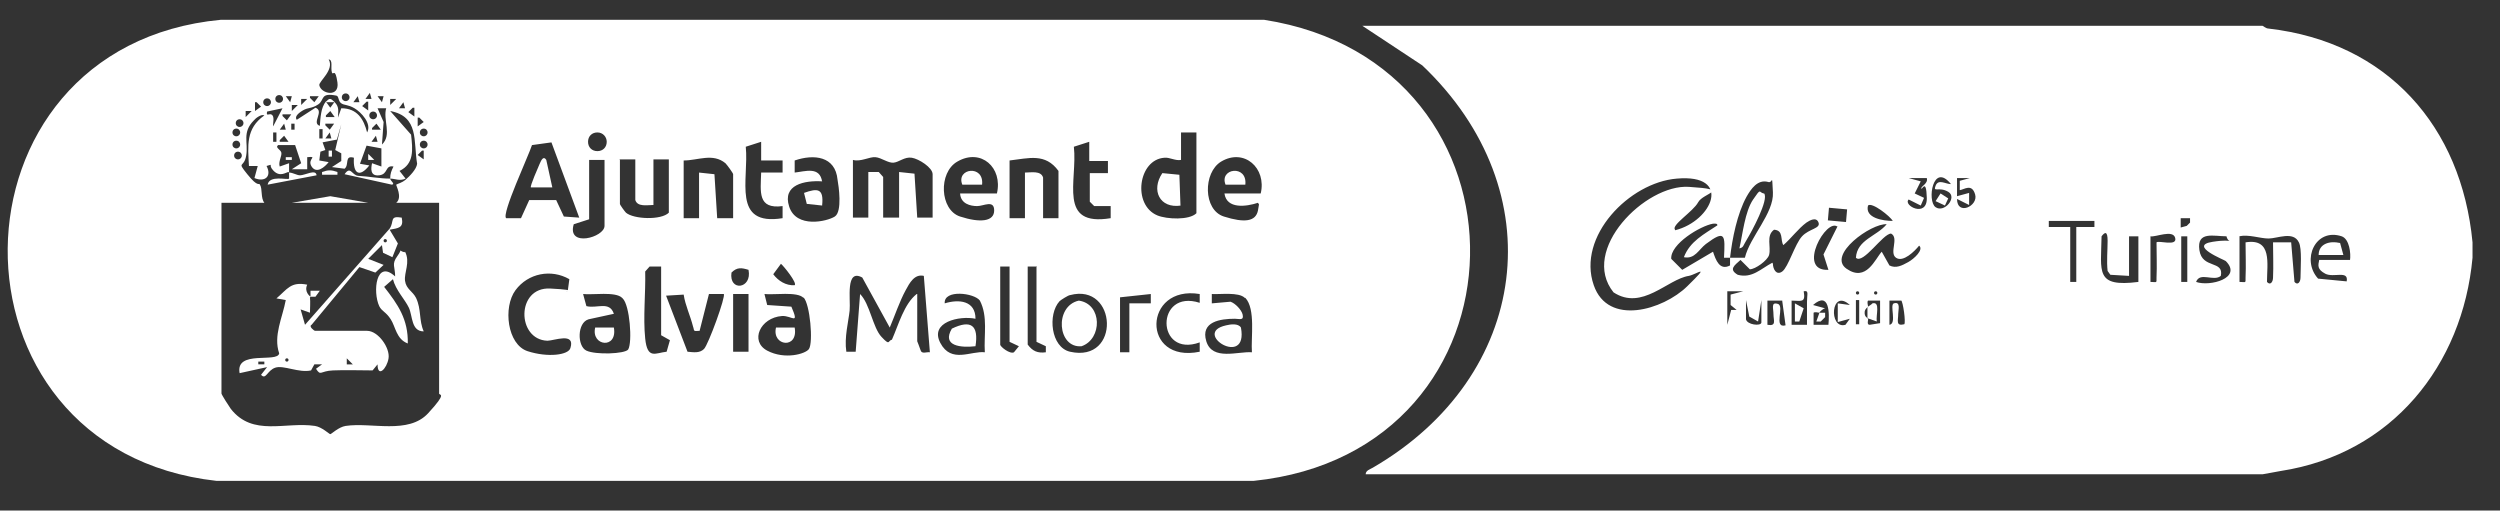 <?xml version="1.0" encoding="UTF-8"?>
<svg xmlns="http://www.w3.org/2000/svg" id="Capa_1" version="1.1" viewBox="0 0 454.9 92.9">
  <rect x="0" y="0" width="454.9" height="92.9" fill="#333333" stroke="none"/>
  <g>
    <path d="M99.4,29.1l1.1,5h-3.9c-.2-.2,1.3-3.6,1.6-4.3s.7-1.5,1.2-.7Z" fill="#fff"></path>
    <path d="M214.9,37.4c-3.9.6-5.5-2.8-3.4-5.9l3.1.3.2,5.6Z" fill="#fff"></path>
    <path d="M226.6,33.6h-3.6c-1.2-3,4-3.7,3.6,0Z" fill="#fff"></path>
    <path d="M178.7,33.6h-3.6c-1.2-3,4-3.7,3.6,0Z" fill="#fff"></path>
    <path d="M149.6,37.4l-2.8-.3-.5-2c2.5-.9,3.6-.8,3.3,2.2Z" fill="#fff"></path>
    <path d="M144.6,59.6c.7,4-4.2,3.4-3.4,0h3.4Z" fill="#fff"></path>
    <path d="M111.7,59.6c.7,4-4.2,3.4-3.4,0h3.4Z" fill="#fff"></path>
    <path d="M196.3,54.7c4.3.6,4.3,7,.5,8.3-4.4.4-5-7.3-.5-8.3Z" fill="#fff"></path>
    <path d="M223.1,59.2c.8-.2,2.2-.4,2.7.4,1.4,7.5-9.1,1-2.7-.4Z" fill="#fff"></path>
    <path d="M177.5,63c-2.6.3-6.2,0-4.3-3.2,3.5-1.7,4.9-.6,4.3,3.2Z" fill="#fff"></path>
    <path d="M60.9,18.6h-1.7c.8-.8.9-.8,1.7,0Z" fill="#fff"></path>
    <path d="M230,3.6c50.9,7.9,49.7,78.6-1.9,83.9H39.4C-11.8,81.8-11,8.4,40.2,3.6h189.8ZM59.8,10.8c1.1,1.9-1.8,4-1.7,4.7.3,1.6,3.7,2.3,3.3-.5s-.8-1.2-1-1.8c-.3-.9.3-2.4-.7-2.4ZM63.6,17.7c0-.4-.3-.7-.7-.7s-.7.3-.7.7.3.7.7.7.7-.3.7-.7ZM67.6,18l-.3-1.1-.8,1.1h1.1ZM51.5,18c0-.4-.3-.7-.7-.7s-.7.3-.7.7.3.7.7.7.7-.3.7-.7ZM53.1,17.5h-1.1s.8,1.1.8,1.1l.3-1.1ZM58.1,17.5h-1.7v.3s.8.8.8.8l.8-1.1ZM60.9,18.6c.9.9.6,1.7.6,2.8l.6-1.7c2.9,0,4.1,2,4.7,4.4.9-1.6-1.1-3.7-2.3-4.4s-1.8-.5-2.4-.9-.4-1.3-.9-1.4c-3-.6-2.1.8-3.3,1.6s-1.8.5-2.8,1.1-1.5,1.2-1.1,1.7l3.4-2.2c1.7.6-.8,2.8.8,3.3.1-1.4.2-3.4,1.1-4.4l.8,1.1.8-1.1ZM65.4,18.6l-.3-1.1-.8,1.1h1.1ZM69.8,17.5h-1.1s.8,1.1.8,1.1l.3-1.1ZM49.3,18.6c0-.4-.3-.7-.7-.7s-.7.3-.7.7.3.7.7.7.7-.3.7-.7ZM55.9,18h-1.1s0,1.1,0,1.1l1.1-1.1ZM72.1,18h-1.1s0,1.1,0,1.1l1.1-1.1ZM46.4,20.2l1.1-.8-.8-.8h-.3s0,1.7,0,1.7ZM67,20.2v-1.7h-.3s-.8.8-.8.8l1.1.8ZM73.7,19.7l-.3-1.1-.8,1.1h1.1ZM54.2,19.1h-1.1s0,1.1,0,1.1l1.1-1.1ZM51.4,19.7l-2.8.6c-.2.9.3.4.7.5.8.3.3,1.6.4,2.2l1.7-3.3ZM70.4,19.7h-1.7s1.1,2.5,1.1,2.5l-.3,4.1c1.9-1.8.1-4.5.8-6.7ZM75.4,21.3v-1.7h-.3s-.8.8-.8.8l1.1.8ZM45.8,20.2h-1.1s0,1.1,0,1.1l1.1-1.1ZM60.9,21.3l-.8-1.1-.8.8v.3s1.7,0,1.7,0ZM68.6,21c0-.4-.3-.7-.7-.7s-.7.3-.7.7.3.7.7.7.7-.3.7-.7ZM52.5,31.3c-.4,0-1.5,1-2.7-.2s.2-1.3-1.3-.9c1,1.9-.3,3-2.2,2.2l.6-2.2h-1.6c-.2-3.7-.6-6.8,2.8-9.2-.5-.3-1.6.5-1.9.9-2.2,2.2-1,4-1.4,6.4s-1.8.9.2,3.4,2.1,1.5,2.3,1.9c.5.8.1,2.4.8,3.3h-7.8v34.7c0,.2,1.4,2.4,1.7,2.8,4,5.1,9.9,2.3,15.3,3.1,1.3.2,2.6,1.5,2.8,1.5s1.5-1.3,2.8-1.5c4.7-.7,11.4,1.6,15-2.3s2-3.2,2-3.6v-34.7h-7.8c1.2-1-.1-3.2,0-3.3.3-.2,1-.3,1.7-.9s2-1.9,2.1-2.9c-.7-4.1.4-8.6-4.9-9.6l3.8,4.3c.3,2.7.6,5.3-2.1,6.6l1.1,1.4c-1.1.5-1.9,0-2.8,0,0,.4,1,1,.3,1.1l-8.6-1.9c1.1-1.6,1.3.2,2.5.3,2,.1,3.8.5,5.8.5,0-.9.2-1.4.6-2.2-1.6-.3-.9,1.4-2.6,1.6s-1.5-1.3-1.3-2.2l1.7.6v-3.3s-2.7-.5-2.7-.5l-1.2,3.3,1.7.3c-1.8,2.3-3,1.5-2.8-1.4-1.8-.5-.8,1.3-1.7,2l-2.3-.3,1.7-1.1v-1.4s-1.1-.6-1.1-.6l1.1-4.7-.8,2.8-2.6.5.5,1.4-.9.3-.2,1.6,1.7.3c-.7.9-2.2,2.2-3.1.8s1.3-1.9-.8-1.7v2.2s-2.8,0-2.8,0l1.7-1.1-1.1-3.3h-3.1c-.6.5.5.8.6,1.4s-.6,1.7-.3,2.5l1.7-.6c0,.6,0,1.1,0,1.7.7,0,1.4.5,2,.5.9,0,2.9-1.2,3,0l-8.9,1.7c.3-1.8,3.6-.8,3.9-1.1,0-.4,0-.7,0-1.1ZM53.1,20.8h-1.7v.3s.8.8.8.8l.8-1.1ZM76,23l1.1-.8-.8-.8h-.3s0,1.7,0,1.7ZM44.3,22.4c0-.4-.3-.7-.7-.7s-.7.3-.7.7.3.7.7.7.7-.3.7-.7ZM52,23.6l-.3-1.1-.8,1.1h1.1ZM53.6,23.6v-1.1h-.6v1.1h.6ZM60.9,22.5h-1.7v.3s.8.8.8.8l.8-1.1ZM69.3,23.6l-.8-1.1-.8.8v.3s1.7,0,1.7,0ZM43.7,24.1c0-.4-.3-.7-.7-.7s-.7.3-.7.7.3.7.7.7.7-.3.7-.7ZM58.7,25.2v-1.7h-.6v1.7h.6ZM77.8,24.1c0-.4-.3-.7-.7-.7s-.7.3-.7.7.3.7.7.7.7-.3.7-.7ZM50.3,25.8v-1.7h-.6v1.7h.6ZM60.3,25.2l-.3-1.1-.8,1.1h1.1ZM110.4,25.8c0-.9-.7-1.7-1.7-1.7s-1.7.7-1.7,1.7.7,1.7,1.7,1.7,1.7-.7,1.7-1.7ZM217.7,24.1h-2.8s0,5,0,5c-1,.2-2.1-.5-3-.4-4.8.3-5.9,8.6-1.3,10.5,1.7.7,5.8.9,7.1-.4v-14.7ZM52.5,25.8l-.8-1.1-.8.8v.3s1.7,0,1.7,0ZM68.7,25.8l-.3-1.1-.8,1.1h1.1ZM43.7,26.3c0-.4-.3-.7-.7-.7s-.7.3-.7.7.3.7.7.7.7-.3.7-.7ZM77.8,26.3c0-.4-.3-.7-.7-.7s-.7.3-.7.7.3.7.7.7.7-.3.7-.7ZM100.4,25.9l-3.6.5c-.6,1.9-5.6,12.6-4.7,13.3h2.7c0,0,1.5-3.3,1.5-3.3h4.9c0,0,1.4,3,1.4,3l2.8.2-5.1-13.8ZM138.5,25.8l-2.8.9c.6,6-2.6,14.5,6.7,13v-2.2c-4.6.6-4-2.6-3.9-6.1h3.9s0-2.2,0-2.2h-3.9s0-3.3,0-3.3ZM198.2,25.8l-2.8.9c.7,6.2-3,14.6,6.7,13v-2.2s-3,0-3,0l-.8-.8v-5.2c0,0,3.3,0,3.3,0v-2.2h-3.4s0-3.3,0-3.3ZM44,28.3c0-.4-.3-.7-.7-.7s-.7.3-.7.7.3.7.7.7.7-.3.7-.7ZM77.1,29.1v-1.7h-.3s-.8.8-.8.8l1.1.8ZM133.4,39.7v-8c0-.2-1.1-1.7-1.4-2-2.3-1.9-5-.5-7.6-.5v10.5h2.8v-8.3l2.8.3.5,8h2.8ZM149.6,33c-3.2-.2-7.3.6-6,4.6s6.9,2.7,8.3,1.8.7-5.6.5-6.7c-.4-4.3-4.3-4.7-7.8-3.5v2.2c1.9-.2,4.6-1.2,5,1.7ZM169.7,39.7v-8c0-1.2-2.5-2.8-3.8-3s-2.3.8-3.3.9-2.2-.9-3.3-1-2.7.9-4.1.5v10.5h2.8v-8.3h1.9c0,0,.8.9.8.9v7.4c0,0,2.9,0,2.9,0v-8.3l2.8.3.5,8h2.8ZM181.4,35.2c1.1-4.7-2.9-8.3-7.2-5.8-3.5,2-3.2,8.8.5,10s6.2.9,6.2-1.1-1.9-.8-3.1-.8-3-.4-3.1-2.3h6.7ZM192.6,39.7v-8.6c-2.4-3.3-5.4-2.3-8.9-1.9v10.5h2.8v-8.3c1.1,0,2.9-.4,3.3.9v7.4c0,0,2.9,0,2.9,0ZM229.4,35.2c1.1-4.6-3-8.3-7.2-5.8-3.3,2-3.3,8.8.5,10s5.8.9,6.2-1.1,0-.9,0-1.4c-2.1.7-5.7,1.2-6.1-1.7h6.7ZM110,29.1h-2.8v10.8l-2.8.9c-1.3,4.3,5.6,2.4,5.6.3v-11.9ZM112.8,29.1v8c0,.2.9,1.4,1.1,1.6,1.4,1.2,6.4,1.4,7.8,0v-9.7h-2.8v8.3c-1.1,0-2.9.4-3.3-.9v-7.4c0,0-2.9,0-2.9,0ZM144.6,51.9c.5-.4-2-3.5-2.5-3.9l-1.4,1.9c.9,1.2,2.3,2.1,3.9,2ZM120.1,48.5h-1.9c0,0-.8.9-.8.9.1,3.9-.4,8.3,0,12.2s1.9,2.6,3.9,2.4l.6-2.1-1.6-.9v-12.5ZM136.2,49.1c-1.3-.4-2.1-.5-3.1.5-.5,3.5,3.8,3,3.1-.5ZM183.7,48.5h-1.7v14.2c0,.4,1.8,1.8,2.5,1.4l.9-1.1-1.7-.8v-13.6ZM188.7,48.5h-1.7v14.2c.9,1.2,1.8,1.6,3.3,1.4v-1.1s-1.7-.8-1.7-.8v-13.6ZM103.3,53l.3-2.2c-3.3-1.9-7.5-1.1-9.8,2s-1.5,9.9,2.2,11.1,7.5.7,7.8-.6c.9-2.9-3-1.3-4.2-1.3-5.6-.2-5.7-9.8.5-9.5s2,.7,3.1.6ZM166.9,53.5v8.6c0,0,.4,1,.6,1.6.2.8,1.1.3,1.7.4l-1.1-13.9c-1.7-.4-2.6,1.3-3.3,2.6-1.1,2-2,4.7-2.9,6.8l-5-9.1c-3.1-1.7-2.1,4-2.3,6s-1,4.9-.6,7.5h1.7s.8-10.5.8-10.5c1.8,1.8,2.3,6.1,3.9,7.8s1.1.7,1.9.5c1.2-2.7,2.2-6.5,4.5-8.3ZM113.2,54.2c-1.2-1.2-5.4-.5-7.1-.7l.6,2.2c1.9.5,4.2-1,5,1.4l-4.6,1c-2.1.6-2.1,4.9-.4,5.7s7,.6,7.6-.2c.8-1.3.3-8.1-1-9.3ZM124.5,53.6l-3.3.2,3.9,10.2c1.1.1,2.2.3,3-.5s4-9.6,3.6-10h-2.7c0,0-1.7,6.7-1.7,6.7-1.3.1-.9,0-1.2-.8-.5-2-1.4-3.8-1.7-5.8ZM136.2,53.5h-2.8v10.5h2.8v-10.5ZM146.2,54.2c-1.1-1.2-5.4-.5-7.1-.7l.5,2,4.4.3c1.5,3.5.1,1.6-1.7,1.7-4,.3-5.9,4.6-2.7,6.3s7,.6,7.6-.3c.8-1.2.2-8.2-1-9.4ZM179.2,64.1c-.2-3.1.6-6.5-.9-9.4-1-1.4-6.6-2.1-6.4.5,2.6-.8,5.6-.5,5.6,2.8-2.9-.6-8.4.6-6.4,4.4s5.6,1.4,8.1,1.7ZM192.8,54.8c-2.2,2.4-1.6,8.4,1.9,9.2,9.3,2.1,8.6-12.6,0-10.3-.3,0-1.7.9-1.9,1.1ZM203.8,54.1v10h1.7v-8.9h3.9s0-1.7,0-1.7l-5.6.6ZM218.3,53.5c-10.3-1.7-10.7,12.7,0,10.5v-1.7c-8,2.9-8.1-9.8,0-7.2v-1.7ZM226.5,54.2c-1.1-1.1-4.5-.6-6-.7v1.7s3.4-.3,3.4-.3c.9.3,2,1.5,2.2,2.3.3,1.2-.6.8-1.4.8-2.6,0-6.3.5-5.2,4.1s5.8,1.8,8.3,2c-.2-2.6.7-7.9-1.2-9.9Z" fill="#fff"></path>
    <g>
      <path d="M56.4,54.1c.1.9,0,1.9,0,2.8l-1.7-.6.8,2.8,15.4-17.5c.9-1.3-.1-2.4,2.2-2,.4,1.9-.6,1.9-2.2,2.2l1.5,2.5-1,2.5-1.7-.8-.2-1.4-2.5,2.5,2.8,1.1-1.5,1.4-2.9-1-8.7,10.5c-.6.3.5,1.1.6,1.1h9.5c2,0,4.2,3.1,3.9,5s-2,3.6-2,1.1l-.9,1.1c-2.4,0-4.8-.1-7.2,0s-2.2,1.1-3.1-.3l1.1-.8h-1.4s-.6,1.1-.6,1.1c-2.2.5-5-1-6.5-.5s-1.7,2.3-2.6,1.3l1.1-1.4-5,1.1c-.8-4.3,6.9-1.8,7.2-3.6-1.1-3.2.6-6.5,1.2-9.7l-1.7-.3c2-1.7,2.6-3.1,5.6-2.5-.6,1.3.5,2.1.6,2.2v-1.1s1.7,0,1.7,0l-.8,1.1h-.8ZM70.1,43.5c-.4,0-.4.6,0,.6s.4-.6,0-.6ZM52.2,65.2c-.4,0-.4.6,0,.6s.4-.6,0-.6ZM64.2,66.3l-1.1-1.1v1.1s1.1,0,1.1,0ZM48.1,65.8h-1.1v.5h1.1v-.5Z" fill="#fff"></path>
      <path d="M73.7,45.8c1,1.9-.2,3.8,0,5.3s1.4,1.9,2,3.1c1,2.1.5,4.1,1.4,6.1-2.3,0-2-2.8-2.7-4.3s-2.4-3.2-2.9-5.2l-1.6,1.4c2.5,3.2,4.4,5.9,4.3,10.3-2.1-.8-2.2-3-3.1-4.4s-1.6-1.4-2.1-2.4c-1.2-2.6-.6-8.6,2.9-5.4,0-1.8-.7-2.2.4-3.7s0-1,1.3-.7Z" fill="#fff"></path>
      <polygon points="53.1 36.9 60.1 35.7 67 36.9 53.1 36.9" fill="#fff"></polygon>
      <path d="M61.4,31.3v.5s-2.8,0-2.8,0v-.5c1.1-.4,1.7-.4,2.8,0Z" fill="#fff"></path>
      <polygon points="68.1 29.1 67 29.1 67 28 68.1 29.1" fill="#fff"></polygon>
      <rect x="59.8" y="27.4" width=".6" height="1.1" fill="#fff"></rect>
      <rect x="52" y="28.6" width="1.1" height=".5" fill="#fff"></rect>
    </g>
  </g>
  <g>
    <path d="M321,35.2c.9,1.1-2.3,7-3.1,8.3s-.6,1.5-1.4,1.7c.6-2.6,1-6.7,2.5-8.9s1-1.3,1.9-1.1Z" fill="#fff"></path>
    <path d="M425.8,44.2l.6,2.2h-4.5c0-2.1,2.1-2.6,3.8-2.2Z" fill="#fff"></path>
    <path d="M449.9,44.1c0,.8,0,2,0,2.8-1.8,19.6-14.7,35.7-34.9,38.8-.7.1-3.1.6-3.3.6h-163.2c0-.7.8-.9,1.3-1.2,28.6-16.6,33.1-50.3,9-73.2l-10.9-7.2h163.8c.1,0,.6.5,1.1.5,21.6,2.5,35.1,17.8,37.1,38.9ZM304.8,41.9c6.8-1.7,10.5-10.3.3-9.4-8.6.7-18.2,10.5-15.1,19.4,2.6,7.5,12.6,4.5,17,.2s1.8-2.2.3-1.9c-3.9.6-8.5,6.4-13.7,3-6.2-7.7,5.8-19.7,13.7-19.2s2.6,1.1,1.7,2.8-5,4.2-4.2,5ZM350.6,32.4h-3.3s2.2.6,2.2.6l-1.1,2.2,1.7.8-.6,1.4-2.2-1.1c-1.1,1.1,3.4,3.4,3.3-.3s-.9-1.3-1-1.7,1.3-.9,1-1.9ZM355,33.5c-3.3-4.1-4.4,3.1-2.8,4.2s4-1.8,2.3-2.8-2.8.2-2.3-1.1,1.8-.3,2.8-.3ZM358.9,32.4h-2.8s0,3.3,0,3.3l2.2-.6v2.2s-2.2-1.1-2.2-1.1c0,3.1,3.9,1.3,3.3-.8s-2-.9-2.8-.8v-1.7s2.2-.6,2.2-.6ZM314.8,46.9c-.4,0-.7,0-1.1,0,.2-4.1.3-5.2-3.3-2.5-1.3,1-2,2.8-4,2.4,1.1-2.9,3.7-4.2,6.1-5.8,0-.4-.5-.3-.8-.3-2.3.4-7.8,3.7-7.6,6.4l2,2,5.6-3.3c.5,1.5,1.2,3.5,3.1,2.5,0-.5,0-.9,0-1.4.9,0,1.8,0,2.7,0,.9-3.8,5.3-8.1,5.1-11.9s0-1.5-.9-1.9c-1.9-.5-3.1,1.3-3.9,2.7-1.7,3.1-2.6,7.6-3,11.1ZM344.4,40.2c-.4-.8-3.8-3.5-4.5-2.8-.6,2.3,2.8,2.8,4.5,2.8ZM332.8,37.8l-.2,2.3,3.3.3.2-2.3-3.3-.3ZM322.6,48c0,.9.6,2.2,1.7,1.4s2.3-5,3.6-6.4,3.4-1.4,3-2.5-1.6-.4-2.2,0c-1.5,1.1-2.8,2.9-4.2,4.1-.6-.9.1-2.7-1.7-2.8-1.5,1.1-.5,3.1-.9,4.6-.3,1-2.5,2.6-3.5,2.6l-1.7-1.7c-1.1,1-2.2,1.7-.5,2.7,2.6.7,4.2-1.1,6.3-2.2ZM398.5,39.7h-1.7s0,1.7,0,1.7l1.1-.3.6-.6v-.8ZM381.2,40.2h-8.4v1.1s3.9,0,3.9,0v10h1.1v-10h3.3s0-1.1,0-1.1ZM343.3,40.8c-2.8-.2-10.9,5.6-7.3,8.1s5.2-1.8,6.4-3.1l1.4,2.5c1.2.6,2.3,0,3.4-.6s2.9-2.3,2-3c-.8,1-2.9,3.1-4.2,2.2s.6-3.6-.9-4.4c-1.5,0-5.1,5.7-6.4,4.4.2-3.3,3.8-3.9,5.6-6.1ZM334.4,41.3c-2-1.9-7.6,8.1-1.7,7.8l-.9-2.8,2.5-5ZM389.1,51.3v-8.3h-1.7s0,7.2,0,7.2l-3.4-.2-.5-.7c-.2-1.8,0-3.7,0-5.5s-.5-1.6-1.1-.8c-.1,6.5-1.2,9.3,6.7,8.3ZM391.3,43v8.3c1.2,0,1.1.3,1.1-.8.1-2.1,0-4.3,0-6.4.4-.4,3.8.8,3.4-.8s-3.6-.1-4.5-.3ZM398,43h-1.1v8.3h1.1v-8.3ZM405.2,43c-2.4,0-5.5-1-5,2.5s4.5,1.8,3.9,4.7c-1.3,1.1-3.8-.8-4.5,1.1,2.5.9,8.5-.7,5.4-3.8-.2-.2-6.9-2.8-2.4-3.5s2.9.7,2.5-1.1ZM407.5,43v8.3c1.2,0,1.1.3,1.1-.8.1-2.1,0-4.3,0-6.4,4.9-.8,3.9,3.9,3.9,7.2.6.7,1.1,0,1.1-.8.1-2.1,0-4.3,0-6.4h3.3c0,0,.6,7.2.6,7.2.6.7,1.1,0,1.1-.8,0-1.5.3-5.3-.3-6.4-1-2.1-3.9-.7-5.5-.7s-3.6-.8-5.4-.4ZM427.6,47.4c.2-1.3-.1-3.9-1.5-4.4-4.8-1.6-7.4,4.3-4.3,7.7l5.2.5c.4-2.1-2.4-.6-3.9-1.4s-1.3-1.5-1.1-2.5h5.6ZM317.1,53h-2.8s0,6.1,0,6.1l.7-2.7h1c0,0-1.1-.9-1.1-.9v-1.9s2.3-.6,2.3-.6ZM328.8,59.1c0-1.4,0-2.8,0-4.2s.4-2.1-.6-1.9c.4,2.2-.5,1.7-2.2,1.7v4.4s2.8,0,2.8,0ZM338,53c-.4,0-.4.6,0,.6s.4-.6,0-.6ZM341.3,53c-.4,0-.4.6,0,.6s.4-.6,0-.6ZM319.9,58.5l-1.6-.9-.6-3v3.5c.2,1,2.7,1.3,2.8.6v-4.1s-.6,3.9-.6,3.9ZM324.3,54.7h-2.7c0,0,0,4.4,0,4.4,1.7.3,1.1-.8,1.1-1.9s-.5-2.3.8-1.9-.9,4.5,1.4,3.9l-.6-4.4ZM331,56.9c-.2,0-.7-.2-1,0v2.2c0,0,2.7,0,2.7,0,.2-2.1.2-6.2-2.8-3.6l2.2.6c-.5.1-1.1.8-1.1.8h1.1s0,.8,0,.8l-.8.8h-.8s.6-1.7.6-1.7ZM334.4,55.2l2.2.3c-3.5-3.2-3.9,4.5-.8,3.6l.8-1.1-2.2.6v-3.3ZM337.7,54.6v4.4s.6,0,.6,0v-4.4s-.6,0-.6,0ZM339.9,55.8c0,.1-.5.3-.6.9-.1,1,.5,1.1.6,1.3s-.3,1.1.3,1.1l1.9-.3v-4.1s-2.2,0-2.2,0c-.2.3,0,.8,0,1ZM346,54.7h-2.2c0,0,0,4.4,0,4.4,1.4-.2,0-3.6.8-3.9,1.3-.4.8,1.2.8,1.9,0,1.2-.5,2.3,1.1,1.9.3-.3-.2-4.1-.6-4.4Z" fill="#fff"></path>
    <polygon points="353.9 37.4 352.2 36.6 353.1 35.2 354.5 36.1 353.9 37.4" fill="#fff"></polygon>
    <path d="M339.9,55.8s.8-.5.8-.6c1.5-.4.6,2.2.8,3.3l-1.7-.6v-2.2Z" fill="#fff"></path>
    <polygon points="326.6 58.5 326.6 55.2 328.2 56.1 327.4 58.5 326.6 58.5" fill="#fff"></polygon>
  </g>
</svg>
